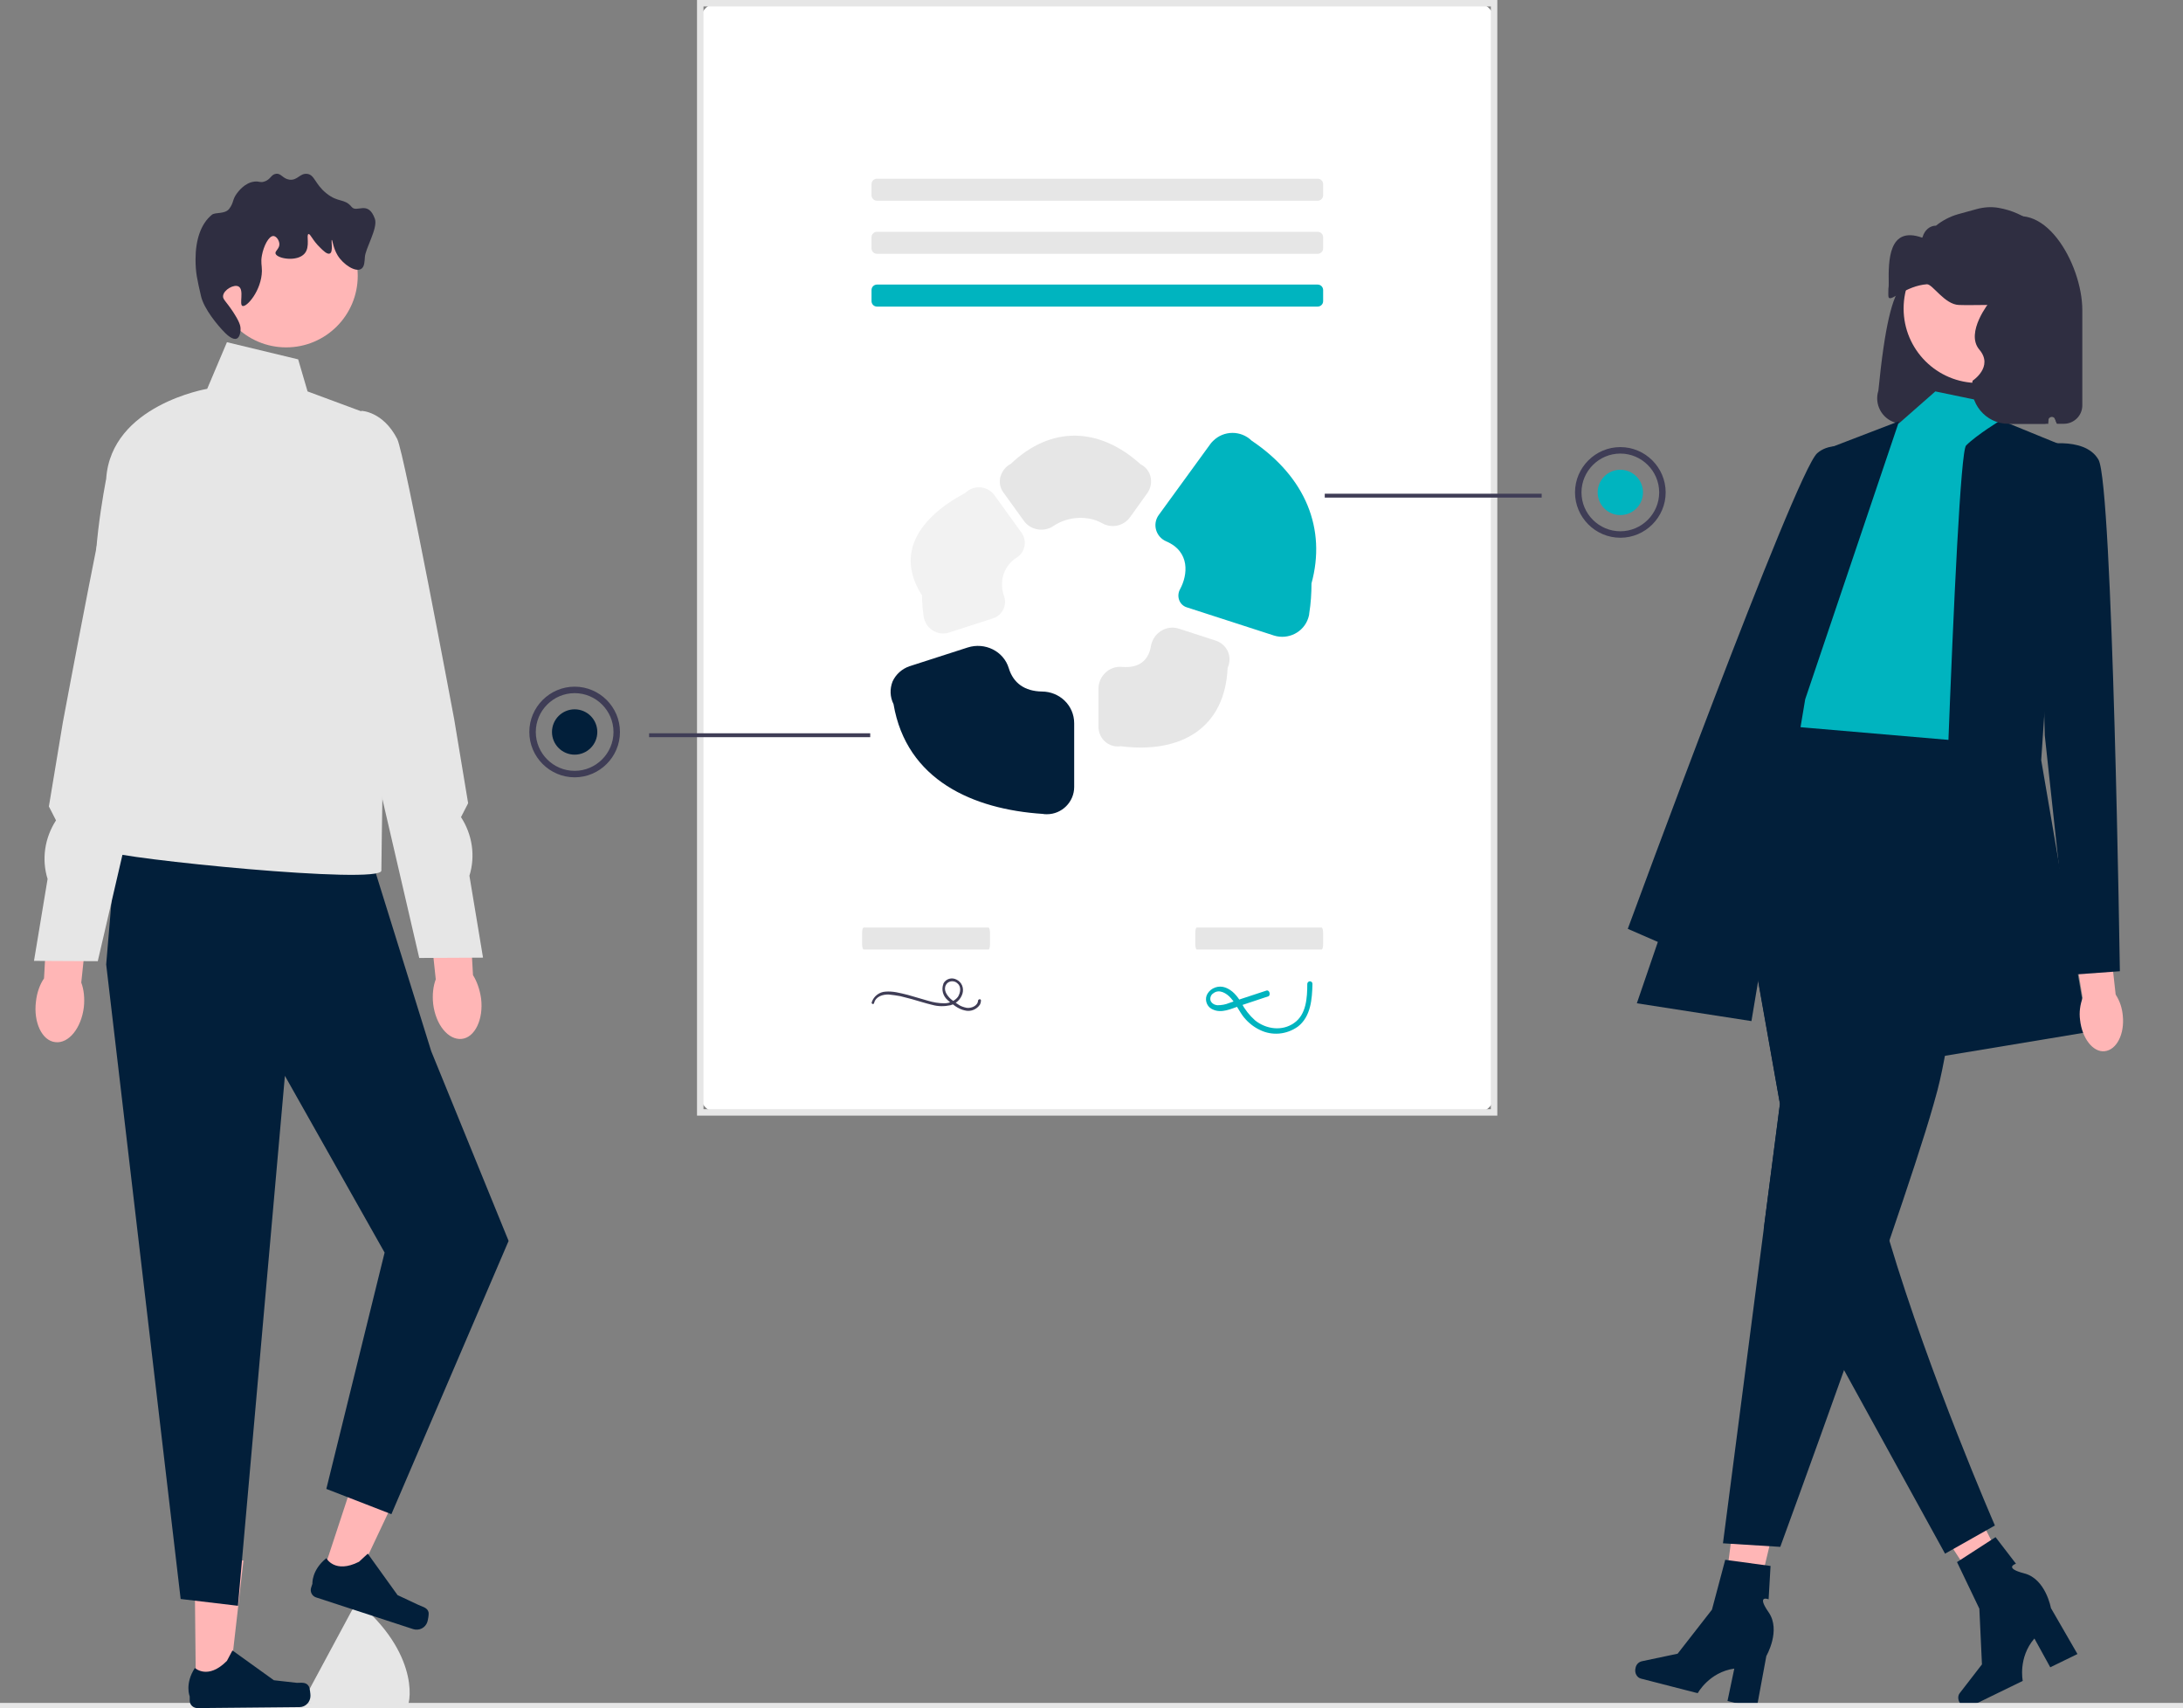 <?xml version="1.0" encoding="utf-8"?>
<!-- Generator: Adobe Illustrator 26.0.0, SVG Export Plug-In . SVG Version: 6.00 Build 0)  -->
<svg version="1.1" id="Layer_1" xmlns="http://www.w3.org/2000/svg" xmlns:xlink="http://www.w3.org/1999/xlink" x="0px" y="0px"
	 viewBox="0 0 674.3 527.7" style="enable-background:new 0 0 674.3 527.7;" xml:space="preserve">
<rect x="0" y="0" width="674.3" height="527.7" fill="#808080" stroke="none"/>
<style type="text/css">
	.st0{fill:#FFB6B6;}
	.st1{fill:#021F3A;}
	.st2{fill:#FFFFFF;}
	.st3{fill:#E6E6E6;}
	.st4{fill:#00B4BF;}
	.st5{fill:#2F2E41;}
	.st6{fill:#F2F2F2;}
	.st7{fill:#3F3D56;}
</style>
<g>
	<polygon class="st0" points="540.1,504.6 531.2,502.6 536.6,461.8 549.6,464.8 	"/>
	<path class="st1" d="M505.2,515.2L505.2,515.2c-0.4,1.5,0.4,3,1.7,3.3l17.5,4.5c0,0,3.5-6.5,11.3-7.6l-2.1,10l9,2.3l3-16.2
		c0,0,4.6-7.9,0.7-13.5c-3.9-5.6,0-4,0-4l0.6-10.3l-14-1.9l-4.1,15.4l-10.6,13.6l-10.9,2.3C506.2,513.3,505.4,514.1,505.2,515.2
		L505.2,515.2L505.2,515.2z"/>
</g>
<g>
	<polygon class="st0" points="624.9,495 616.8,499.2 594.4,464.7 606.3,458.6 	"/>
	<path class="st1" d="M605.2,525.7L605.2,525.7c0.7,1.4,2.2,2,3.4,1.4l16.2-7.9c0,0-1.5-7.2,3.6-13.1l4.9,8.9l8.4-4.1l-8.2-14.2
		c0,0-1.6-9-8.2-10.7s-2.6-3-2.6-3l-6.3-8.2l-11.9,7.7l6.9,14.4l0.8,17.2l-6.8,8.8C604.8,523.6,604.7,524.7,605.2,525.7L605.2,525.7
		z"/>
</g>
<path id="b-335" class="st2" d="M221.7,343.6h234.5c3,0,5.3-2.4,5.3-5.3V6.3c0-3-2.4-5.3-5.3-5.3H221.7c-3,0-5.3,2.4-5.3,5.3v331.9
	C216.3,341.2,218.7,343.6,221.7,343.6L221.7,343.6z"/>
<path class="st3" d="M462.5,344.6H215.3V0h247.2V344.6z M217.3,342.6h243.2V2H217.3V342.6z"/>
<path id="c-336" class="st3" d="M407,55.2c1,0,1.7,0.8,1.7,1.7l0,0v3.4c0,1-0.8,1.7-1.7,1.7H270.9c-1,0-1.7-0.8-1.7-1.7v-3.4
	c0-1,0.8-1.7,1.7-1.7H407"/>
<path id="d-337" class="st3" d="M407,71.6c1,0,1.7,0.8,1.7,1.7l0,0v3.4c0,1-0.8,1.7-1.7,1.7H270.9c-1,0-1.7-0.8-1.7-1.7v-3.4
	c0-1,0.8-1.7,1.7-1.7H407"/>
<path id="e-338" class="st4" d="M407,87.9c1,0,1.7,0.8,1.7,1.7l0,0v3.4c0,1-0.8,1.7-1.7,1.7H270.9c-1,0-1.7-0.8-1.7-1.7v-3.4
	c0-1,0.8-1.7,1.7-1.7L407,87.9"/>
<path id="f-339" class="st5" d="M587.5,130.9h45.2c-0.1-2.1,0.4-4.2,1.3-6.1c0,2.1,0.5,4.2,1.4,6.1h2.1c3.1,0,5.7-2.5,5.7-5.7V95.8
	c0-14.4-12.3-35.9-25.7-26.9c-0.4,0-7.2-3-7.6-3c-11.8,0-15.8,10.6-19.3,21.8c-4-1.9-6.8,5.9-8.8,19.6c-0.6,4-1.1,8.5-1.6,13.4
	c-1.3,4.1,1,8.5,5.1,9.8C585.9,130.7,586.7,130.9,587.5,130.9L587.5,130.9L587.5,130.9z"/>
<path id="g-340" class="st0" d="M568.8,298.8c-2.2,5.3-1.3,10.8,2.1,12.2s7.9-1.7,10.2-7c0.9-2.1,1.3-4.4,1.2-6.7l9.2-22.6
	l-10.7-4.1l-7.9,22.7C571,294.8,569.6,296.7,568.8,298.8L568.8,298.8L568.8,298.8z"/>
<path id="h-341" class="st4" d="M597.8,120.9l21.6,4.5l-3.3,9.9l6.6,76l-11,24.5l-67.4-5.5l16.6-33.1c0,0-6.6-27.6,2.2-33.1
	c8.8-5.5,23.2-33.1,23.2-33.1L597.8,120.9L597.8,120.9z"/>
<path id="i-342" class="st1" d="M618,129.8l19.1,7.8l-6.6,97.2l14.4,84l-46.4,7.7c0,0,5.5-185.6,8.8-188.9S618,129.8,618,129.8
	L618,129.8L618,129.8z"/>
<path id="j-343" class="st1" d="M580.5,142c0,0-12.5-7.9-19.2-2s-58.5,146.9-58.5,146.9l14,6.1l32.1-67.2L580.5,142z"/>
<path id="k-344" class="st1" d="M544.8,379.6l-12.6,97.1l17.7,1.1c0,0,9.2-25.1,19.7-54.6c2.2-6.3,4.5-12.7,6.8-19.2
	c2.5-7,4.9-14.1,7.2-20.8c5.7-16.7,10.8-32,13.6-41.9c0.5-1.7,0.9-3.3,1.3-4.7c7.7-29.7,12.2-107.3,12.2-107.3l-64.1-5.5l-0.7,0.9
	l-13.7,17.1l0.6,3.6l17,95.6L544.8,379.6L544.8,379.6L544.8,379.6z"/>
<path id="l-345" class="st1" d="M549.8,340.9l-5,38.7l22.7,39.9l2.1,3.7l31.2,56.7l15.4-8.7c0,0-20.1-46.1-32.6-88
	c-1.4-4.6-2.7-9.2-3.8-13.6c-3.4-13,2.2-36.7,0-43.3c-7.4-22.1-31.5-66.2-42.7-86.2l-4.2,5.2L549.8,340.9L549.8,340.9z"/>
<path id="m-346" class="st1" d="M586.6,130.1l-22.4,8.6l-58.6,171.2l35.4,5.5l16.6-99.4L586.6,130.1z"/>
<path id="n-347" class="st0" d="M642.5,315c0.6,5.7,4,10.1,7.6,9.7c3.7-0.4,6.2-5.3,5.6-11c-0.2-2.3-0.9-4.5-2.2-6.5l-2.7-24.3
	l-11.4,1.5l3.9,23.8C642.5,310.4,642.2,312.7,642.5,315L642.5,315z"/>
<path id="o-348" class="st1" d="M629.4,137.6c0,0,14.4-3.3,18.8,4.4c4.4,7.7,6.6,158,6.6,158l-15.2,1.1l-8-74L629.4,137.6
	L629.4,137.6L629.4,137.6z"/>
<circle id="p" class="st0" cx="611" cy="95.3" r="23"/>
<path id="q-349" class="st5" d="M620.3,130.9h11.3c0.6,0,1.1-0.4,1.1-1l0-0.1c0.1-1.2,1.7-1.4,2.1-0.3c0.2,0.5,0.3,0.9,0.5,1.3h1.1
	V95.5c0-6.1-4.9-11-11-11l0,0c-5.2,0-9.7,3.6-10.8,8.7c0,0-7.7,9.5-3.2,14.8s-2.1,9.6-2.1,9.6C608,124.4,613.3,130.9,620.3,130.9
	L620.3,130.9z"/>
<path id="r-350" class="st6" d="M314.2,172.1c2.5-1.6,3.1-5.2,1.3-7.6l-8.3-11.5c-1.9-2.7-5.7-3.3-8.4-1.3c-0.2,0.2-0.5,0.4-0.7,0.6
	c-14.1,7.5-21.7,18.6-13.3,31.6c0,2.2,0.2,4.3,0.5,6.5c0.1,0.9,0.5,1.8,1,2.6c1.6,2.3,4.4,3.2,6.8,2.4l13.6-4.4
	c2.9-0.9,4.5-4.1,3.4-7C308.8,180.3,309.4,175.2,314.2,172.1L314.2,172.1z"/>
<path id="s-351" class="st3" d="M346.6,206c-3.9-0.4-7.3,2.8-7.3,6.8v11.8c0,0.3,0,0.6,0.1,0.9c0.5,3.3,3.6,5.5,6.8,5
	c19.1,2.4,32.2-6,33-24.2c0.1-0.3,0.2-0.5,0.3-0.8c1-3.2-0.7-6.5-3.9-7.6l-11.4-3.7c-3.9-1.3-8,1.3-8.7,5.4
	C354.9,203.3,352.5,206.5,346.6,206L346.6,206z"/>
<path id="t-352" class="st1" d="M276,217.5c4,23.5,24.6,32.5,46.1,33.9c0.4,0.1,0.8,0.1,1.3,0.1c4.6,0,8.4-3.8,8.4-8.4v-19.7
	c0-5.5-4.5-9.8-10-9.8c-5.3-0.1-8.8-2.6-10.2-7.2c-1.6-5.3-7.4-8.1-12.7-6.4l-18,5.8c-2.3,0.8-4.2,2.5-5.2,4.7
	C274.8,212.8,274.9,215.3,276,217.5z"/>
<path id="u-353" class="st4" d="M386.6,136.1c-3.3-3.2-8.6-3.2-11.9,0.1c-0.3,0.3-0.6,0.6-0.8,0.9l-16,22c-2,2.8-0.9,6.7,2.3,8.1
	c7.5,3.2,6.7,10.4,4.3,14.8c-1.2,2.2-0.2,4.9,2.1,5.6l26.9,8.7c4.4,1.4,9.2-1,10.6-5.4c0.1-0.4,0.3-0.9,0.3-1.4
	c0.5-3.1,0.7-6.2,0.7-9.3C409.7,163.4,403.4,147.4,386.6,136.1L386.6,136.1z"/>
<path id="v-354" class="st3" d="M340.4,161.6c3,1.7,6.7,0.9,8.7-1.9l5.3-7.4c1-1.4,1.4-3.2,1-5c-0.4-1.7-1.5-3.1-3.1-3.9
	c-12.6-11.4-27.5-12.1-40.1-0.1c-1.6,0.8-2.7,2.3-3.2,4c-0.4,1.7-0.1,3.5,1,4.9l6.2,8.6c2.1,3,6.3,3.7,9.3,1.6
	C330,159.4,336.2,159.2,340.4,161.6L340.4,161.6z"/>
<rect id="w" y="526" class="st3" width="676.3" height="1.7"/>
<path id="x-355" class="st7" d="M270,309.8c0.5-2,2.7-2.7,4.6-2.6c1.2,0.1,2.3,0.3,3.5,0.5c1.2,0.3,2.4,0.6,3.5,0.9
	c2.1,0.6,4.3,1.3,6.4,1.8c1.8,0.5,3.7,0.5,5.6,0.1c1.8-0.5,3.2-1.9,3.7-3.6c0.5-1.7-0.2-3.5-1.8-4.3c-1.5-0.8-3.3-0.3-4.1,1.2
	c0,0,0,0,0,0.1c-0.7,1.8-0.1,3.8,1.3,5c0.7,0.7,1.6,1.3,2.4,1.9c0.9,0.6,1.9,1.1,2.9,1.3c1.8,0.5,3.7-0.3,4.7-1.8
	c0.2-0.4,0.3-0.8,0.3-1.2c0.1-0.6-0.8-0.6-0.9,0c-0.1,1.6-2.1,2.4-3.5,2.2c-1-0.2-1.9-0.5-2.7-1.1c-0.8-0.5-1.5-1-2.2-1.6
	c-1.2-1.1-2.4-2.8-1.5-4.4c0.6-1.1,2-1.4,3.1-0.8c0.1,0.1,0.3,0.2,0.4,0.3c1.3,1,1,2.9,0.2,4.2c-1,1.3-2.6,2-4.2,2
	c-1.7,0-3.5-0.3-5.1-0.8c-2.1-0.6-4.1-1.2-6.2-1.8c-1.2-0.3-2.4-0.6-3.5-0.8c-1.1-0.2-2.3-0.3-3.4-0.2c-1.9,0.1-3.6,1.4-4.2,3.2
	C269,310.1,269.9,310.4,270,309.8z"/>
<path id="y-356" class="st3" d="M305.3,286.5c0.3,0,0.5,0.8,0.5,1.7v3.4c0,1-0.2,1.7-0.5,1.7h-38.5c-0.3,0-0.5-0.8-0.5-1.7v-3.4
	c0-1,0.2-1.7,0.5-1.7H305.3"/>
<path id="a_x60_-357" class="st3" d="M408.2,286.5c0.3,0,0.5,0.8,0.5,1.7v3.4c0,1-0.2,1.7-0.5,1.7h-38.5c-0.3,0-0.5-0.8-0.5-1.7
	v-3.4c0-1,0.2-1.7,0.5-1.7H408.2"/>
<path id="aa-358" class="st4" d="M391.1,306l-7.6,2.5l-3.8,1.3c-1.2,0.5-2.4,0.7-3.7,0.7c-0.9-0.1-1.8-0.6-2.1-1.5
	c-0.2-0.9,0.2-1.8,0.9-2.2c1.8-1.4,4.1,0,5.4,1.5c1.6,1.8,2.5,4,4,5.9c1.3,1.6,3,3,4.9,3.9c3.8,1.9,8.3,1.5,11.8-1
	c4-3.1,4.4-8.5,4.5-13.2c0-0.5-0.4-0.8-0.8-0.8c-0.4,0-0.8,0.4-0.8,0.8c0,4.3-0.3,9.5-4.1,12.1c-3.7,2.6-8.6,1.9-12-0.8
	c-1.8-1.6-3.2-3.4-4.3-5.5c-1.2-2-2.7-3.9-5-4.7c-2-0.7-4.3,0.1-5.4,1.9c-1,1.6-0.4,3.8,1.2,4.7c0.1,0.1,0.3,0.1,0.4,0.2
	c2.7,1.3,5.7-0.2,8.3-1.1l9-3C392.5,307.2,392.1,305.6,391.1,306L391.1,306z"/>
<path class="st3" d="M111.8,496c-0.1-0.1-0.2-0.1-0.2-0.1c-1.2,0-2.4,0.7-3,1.7l-13.4,24.9c-0.3,0.5-0.5,1.1-0.5,1.7
	s0.2,1.2,0.5,1.7c0.6,1.1,30.3,1.5,30.3,1.5C126.7,527.4,130.1,512.1,111.8,496L111.8,496z"/>
<g>
	<polygon class="st0" points="60.5,521.4 70.7,521.3 75.2,482 60.1,482.1 	"/>
	<path class="st1" d="M95.4,520.9L95.4,520.9c0.3,0.5,0.5,2.3,0.5,2.9l0,0c0,1.9-1.5,3.5-3.4,3.5l-31.5,0.3c-1.3,0-2.4-1-2.4-2.3
		l0-1.3c0,0-1.6-3.9,1.6-8.8c0,0,4,3.8,9.9-2.2l1.7-3.2l12.8,9.2l7.1,0.8C93.2,519.8,94.6,519.5,95.4,520.9L95.4,520.9L95.4,520.9z"
		/>
</g>
<g>
	<polygon class="st0" points="99.2,487.5 108.9,490.6 125.8,454.8 111.5,450.1 	"/>
	<path class="st1" d="M132.4,498.1L132.4,498.1c0.1,0.6-0.2,2.3-0.4,2.9l0,0c-0.6,1.8-2.5,2.8-4.4,2.2l-30-9.8
		c-1.2-0.4-1.9-1.7-1.5-3l0.4-1.2c0,0-0.3-4.2,4.3-7.9c0,0,2.6,4.9,10.1,1.1l2.7-2.5l9.2,12.8l6.4,3
		C130.7,496.4,132.1,496.6,132.4,498.1L132.4,498.1L132.4,498.1z"/>
</g>
<polygon class="st1" points="112.9,259.5 133.2,324.7 157.1,383.3 120.9,467.7 100.8,459.9 118.8,386.9 88,332.3 73.5,496 
	55.8,493.9 32.8,297.9 36.4,255.2 "/>
<path id="ab-359" class="st3" d="M92.1,111l-22-5.3L64,120.1c0,0-29.7,5-31.2,27.8c0,0-5.9,29.8-2.1,38.2s13.1,37.8,13.1,37.8
	s-14.8,36.7-11,39s85,10.5,85,6s0.9-58.6,0.9-58.6l-3.2-81.8l-20.5-7.6L92.1,111L92.1,111C92.1,111,92.1,111,92.1,111z"/>
<circle class="st0" cx="88.4" cy="85.2" r="22.1"/>
<path class="st5" d="M73.7,88.5c1.8,1,0.1,5.6,1.2,6c1.3,0.5,5.9-4.8,6-10.8c0-1.8-0.4-2.7,0-4.8c0.5-2.8,2.1-6.1,3.6-6
	c0.9,0.1,1.7,1.3,1.8,2.4c0.1,1.5-1.4,2.2-1.2,3c0.4,1.6,6.7,2.7,9,0c1.8-2.1,0.4-5.8,1.2-6c0.6-0.1,1.2,1.9,3.6,4.2
	c0.9,0.9,2.2,2.2,3,1.8c1.1-0.5,0.3-4.1,0.6-4.2c0.2,0,0.4,2.5,1.8,4.8c1.8,2.9,5.5,5.2,7.2,4.2c1.1-0.6,1.1-2.3,1.2-3.6
	c0.1-2.7,4.1-9,3.1-11.9c-2.1-5.9-5.6-1.7-7.2-3.7c-2.2-2.7-4.1-1.2-7.8-4.2c-3.6-2.9-3.6-5.8-6-6c-2.2-0.2-2.9,2.1-5.4,1.8
	c-2.1-0.3-2.6-2.1-4.2-1.8c-1.5,0.2-1.6,1.8-3.6,2.4c-1.3,0.4-1.6-0.2-3,0c-3,0.3-5,3.1-5.4,3.6c-1.5,2-0.9,2.8-2.4,4.8
	c-1.3,1.7-4.2,1-5.3,1.8c-3.5,2.8-5.1,7.9-5.1,13.8c0,4.1,0.5,6.2,1.7,11.4c0.9,3.9,5.1,9,7.4,11.3c0.6,0.6,2.4,2.3,3.6,1.8
	c1.2-0.5,1.2-2.7,1.2-3c0-1-0.3-2.2-2.4-5.4c-2.2-3.3-3.1-3.7-3-4.8C69.1,89.5,72.3,87.7,73.7,88.5L73.7,88.5z"/>
<g>
	<path class="st0" d="M11.1,309.4c-0.8,6.4,1.9,12.1,6,12.5c4.1,0.5,8-4.3,8.8-10.8c0.3-2.8,0-5.5-0.8-7.6l2.9-27.3l-12.9-1.1
		l-1.5,27.1C12.3,304.1,11.4,306.6,11.1,309.4z"/>
	<path class="st3" d="M48.1,127.9c0,0-6.7,0.1-11.1,8.7c-2.3,4.6-17.6,86.6-17.6,86.6l-4.3,25.9l2.2,4.3c-3.5,5.4-4.5,12-2.6,18.1
		l0,0l-4.2,25.3l19.7,0.1l15.4-66.4l12.9-38.5L48.1,127.9L48.1,127.9z"/>
</g>
<g>
	<path class="st0" d="M148.6,308.4c0.8,6.4-1.9,12.1-6,12.5s-8-4.3-8.8-10.8c-0.3-2.8,0-5.5,0.8-7.6l-2.9-27.3l12.9-1.1l1.5,27.1
		C147.3,303.1,148.2,305.6,148.6,308.4z"/>
	<path class="st3" d="M111.6,126.9c0,0,6.7,0.1,11.1,8.7c2.3,4.6,17.6,86.6,17.6,86.6l4.3,25.9l-2.2,4.3c3.5,5.4,4.5,12,2.6,18.1
		l0,0l4.2,25.3l-19.7,0.1l-15.4-66.4l-12.9-38.5L111.6,126.9L111.6,126.9z"/>
</g>
<path class="st5" d="M583.4,91.9c0.8,1.3,5.2-3.6,11.8-4.1c1.7-0.1,5.5,6.3,9.9,6.4c2.9,0.1,4.7,0,8.3,0c4.2,0,5.4-0.1,6.2-1.2
	c1.6-2,0.3-5.6,1-5.9c0.6-0.2,2.3,2,3.1,4.7c1.8,5.7-4.5,13.7-5.2,21.1c-0.7,8,5.8-7.3,5.2,0c-0.8,8.2-3.5,7.6-3.5,10.6
	c0,0.4,0.1,0.8,0.4,1.2c0.2,0.3,0.4,0.4,4.1,1.2c4.4,0.9,6.6,1.3,7.2,1.2c1.5-0.4,3.1-2.9,4.1-4.7c1.8-2.9,0.5,0,0-3.5
	c-0.5-3.4-2-3.9-2.1-7c0-4,2.4-5.2,4.1-9.4c3.2-7.7,0.1-16.7-1-19.9c-0.5-1.6-1.5-3.5-3.2-6.8c-1.4-2.6-3.2-4.9-5.3-6.6
	c-3.3-2.6-7.1-4.3-11.2-5c-2.3-0.4-4.6-0.2-6.8,0.4l-5.8,1.6c-2.4,0.7-4.7,1.9-6.7,3.5l0,0c-1.9,0-3.5,1.4-4.1,3.4
	c-0.1,0.2-0.1,0.3-0.2,0.3c-10.4-3.7-10.4,7.2-10.3,14c0,0.7,0,1.3-0.1,1.8v0C583.3,90.5,583.2,91.5,583.4,91.9L583.4,91.9z"/>
<rect x="409.2" y="152.5" class="st7" width="67" height="1.2"/>
<path class="st7" d="M500.5,166.1c-7.7,0-14-6.3-14-14s6.3-14,14-14s14,6.3,14,14S508.2,166.1,500.5,166.1z M500.5,140.1
	c-6.6,0-12,5.4-12,12s5.4,12,12,12s12-5.4,12-12S507.1,140.1,500.5,140.1z"/>
<circle class="st4" cx="500.5" cy="152.1" r="7"/>
<rect x="200.5" y="226.5" class="st7" width="68.3" height="1.2"/>
<path class="st7" d="M163.5,226.1c0-7.7,6.3-14,14-14s14,6.3,14,14s-6.3,14-14,14S163.5,233.8,163.5,226.1z M165.5,226.1
	c0,6.6,5.4,12,12,12s12-5.4,12-12s-5.4-12-12-12S165.5,219.5,165.5,226.1z"/>
<circle class="st1" cx="177.5" cy="226.1" r="7"/>
</svg>
